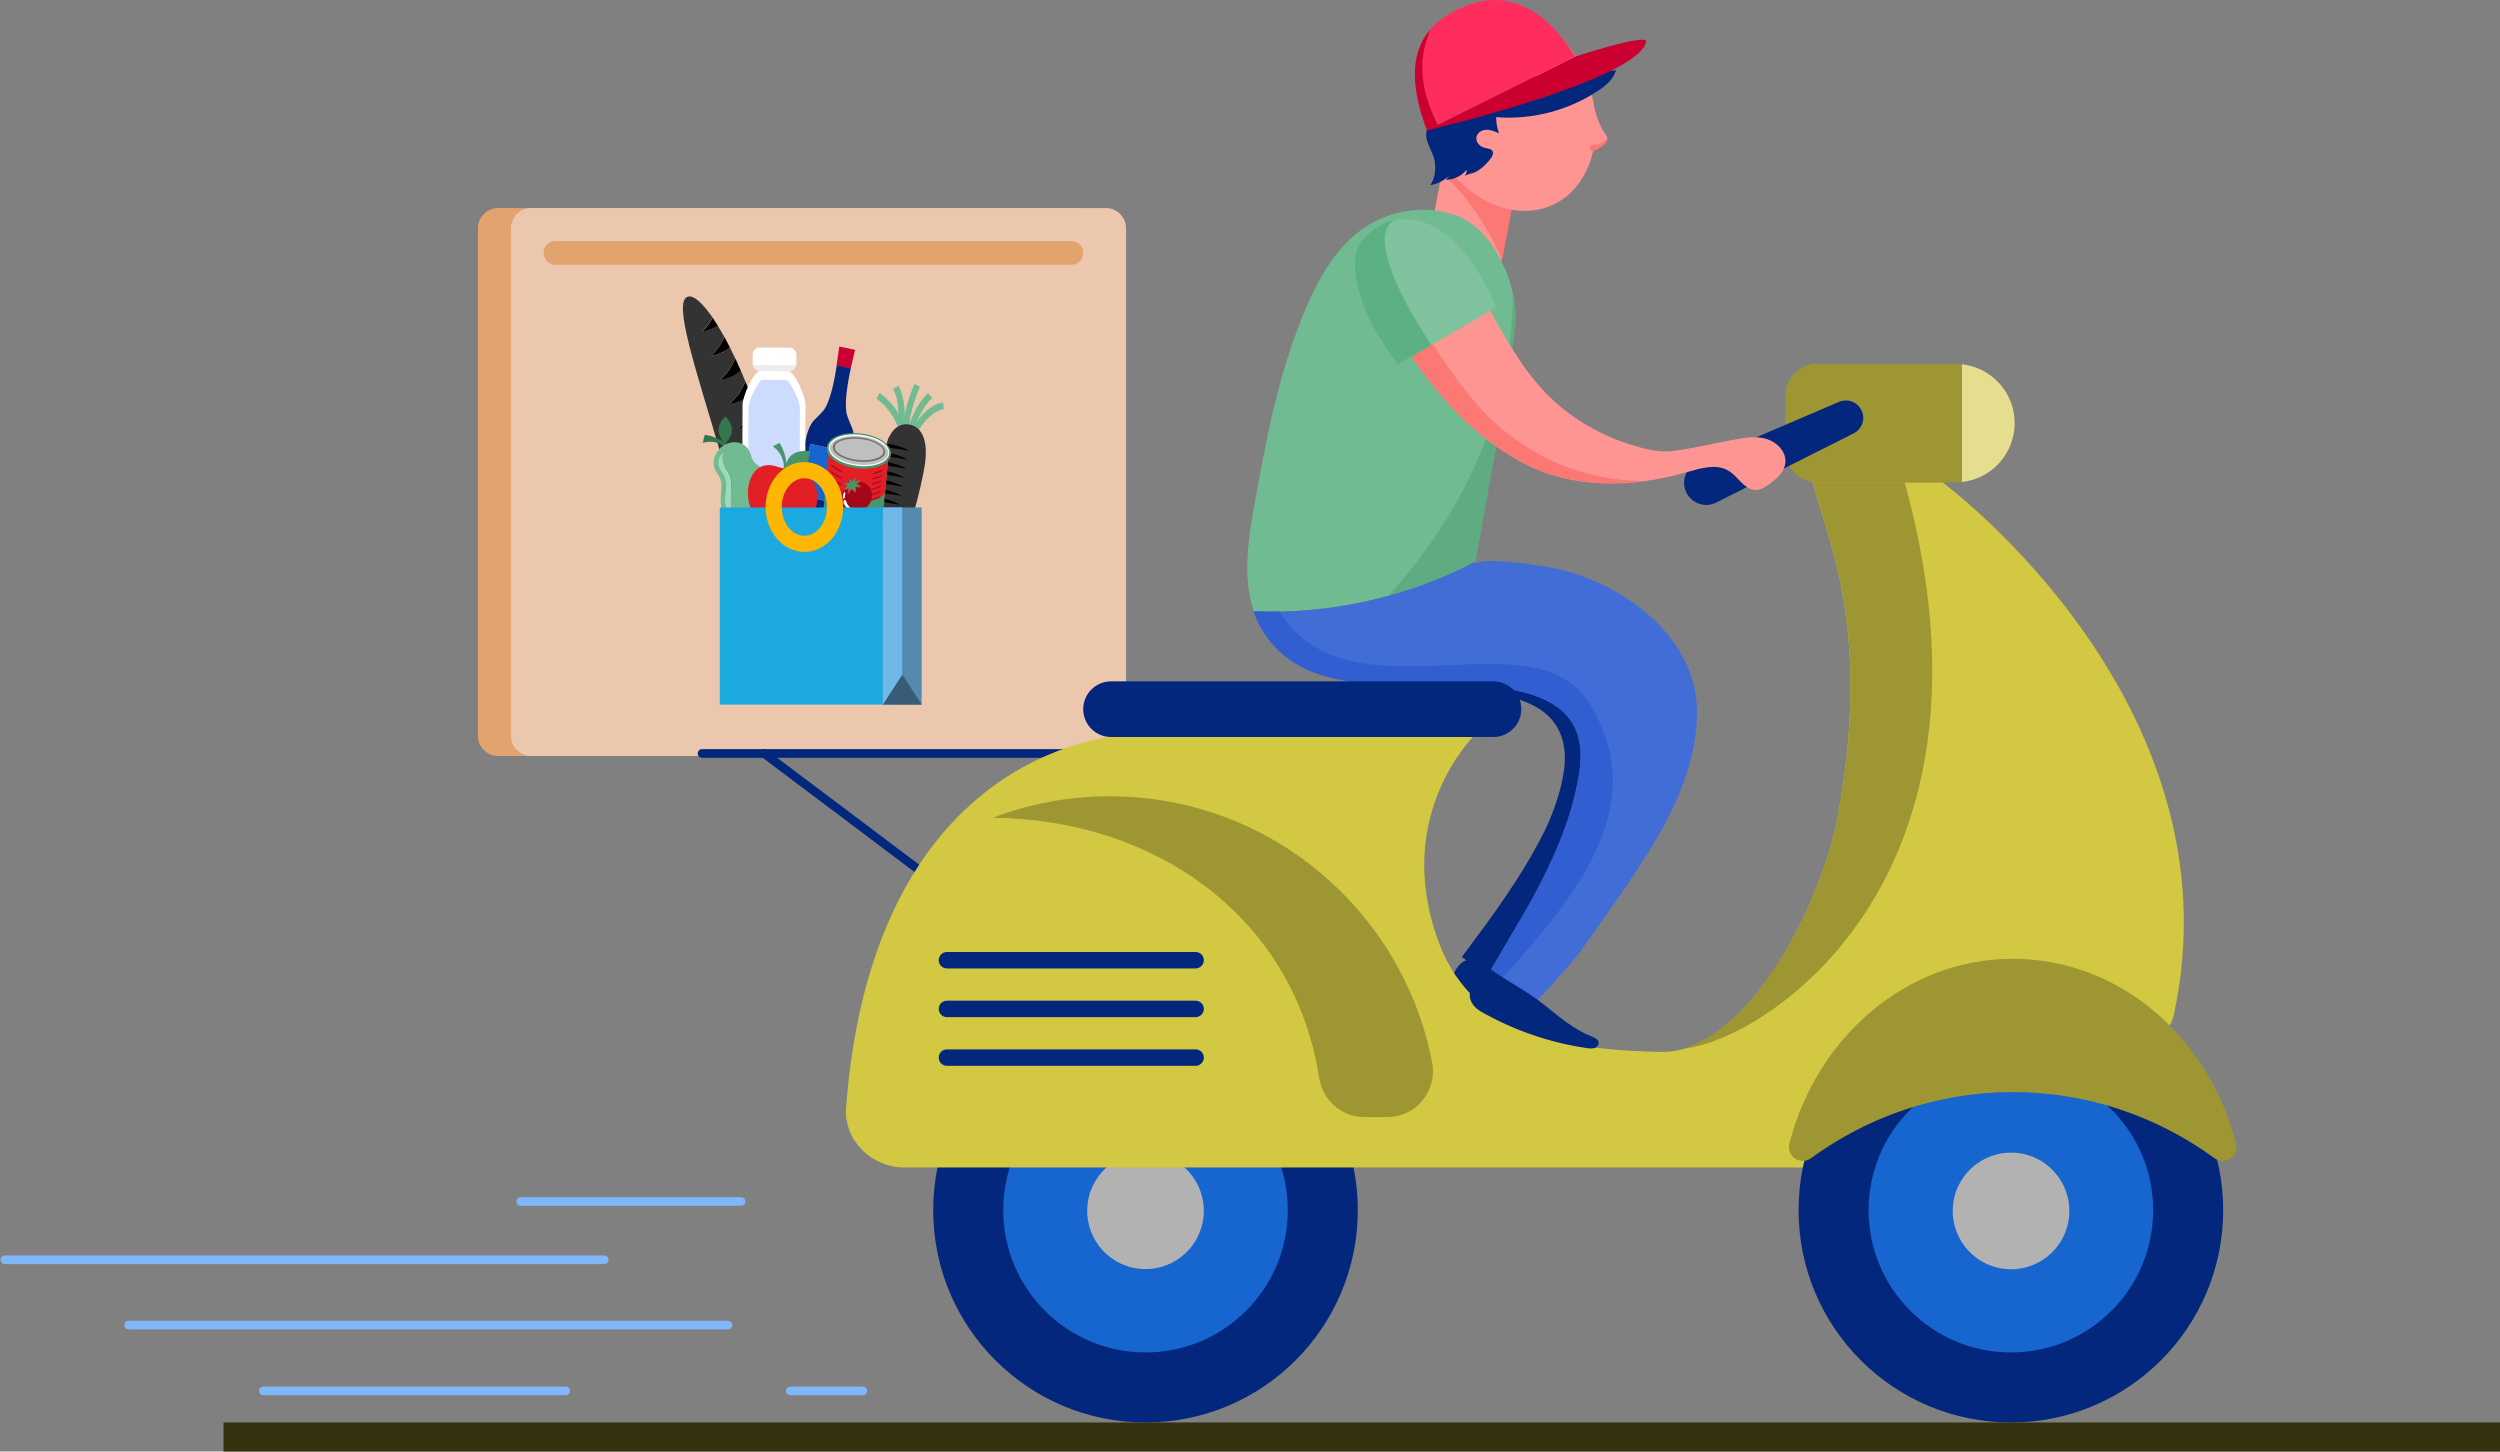 <?xml version="1.0" encoding="utf-8"?>
<!-- Generator: Adobe Illustrator 24.3.0, SVG Export Plug-In . SVG Version: 6.00 Build 0)  -->
<svg version="1.1" id="Layer_1" xmlns="http://www.w3.org/2000/svg" xmlns:xlink="http://www.w3.org/1999/xlink" x="0px" y="0px"
	 viewBox="0 0 1581.4 918.2" style="enable-background:new 0 0 1581.4 918.2;" xml:space="preserve">
<rect x="0" y="0" width="1581.4" height="918.2" fill="#808080" stroke="none"/>
<style type="text/css">
	.st0{opacity:0.69;}
	.st1{opacity:0.37;}
	.st2{opacity:0.47;}
	.st3{fill:#03277D;}
	.st4{fill:#E2A36F;}
	.st5{fill:#EAC7AD;}
	.st6{fill:none;stroke:#03277D;stroke-width:5.488;stroke-linecap:round;stroke-linejoin:round;stroke-miterlimit:10;}
	.st7{fill:#FE9592;}
	.st8{fill:#FB7874;}
	.st9{fill:#70BB92;}
	.st10{opacity:0.4;fill:#48956B;enable-background:new    ;}
	.st11{fill:#436DD6;}
	.st12{fill:#315FD2;}
	.st13{fill:#1765CF;}
	.st14{fill:#B2B2B2;}
	.st15{fill:#D3C842;}
	.st16{fill:#9E9632;}
	.st17{fill:#E5DE8E;}
	.st18{fill:#7FC29D;}
	.st19{fill:#5BB182;}
	.st20{fill:#CB0030;}
	.st21{fill:#FE2D5D;}
	.st22{fill:none;stroke:#80B7F9;stroke-width:5.488;stroke-linecap:round;stroke-linejoin:round;stroke-miterlimit:10;}
	.st23{fill:#333333;}
	.st24{fill:#CE7C05;}
	.st25{fill:#CDDBFE;}
	.st26{fill:#FFFFFF;}
	.st27{fill:#EDEDED;}
	.st28{fill:#48956B;}
	.st29{fill:#E31F26;}
	.st30{fill:#BFBFBF;}
	.st31{fill:#73726D;}
	.st32{fill:#A5071A;}
	.st33{fill:#327750;}
	.st34{fill:#9CDBB7;}
	.st35{fill:#1BA9E0;}
	.st36{fill:#558AAF;}
	.st37{fill:#71B8E9;}
	.st38{fill:#385C75;}
	.st39{fill:none;stroke:#FDB702;stroke-width:10.21;stroke-miterlimit:10;}
	.st40{fill:#353210;}
</style>
<g id="Layer_1_1_">
	<g id="New_Symbol_4" class="st0">
	</g>
	<g id="New_Symbol_3_1_" class="st1">
	</g>
	<g id="New_Symbol_3" class="st1">
	</g>
	<g id="New_Symbol_1_6_">
	</g>
	<g id="New_Symbol_1_5_" class="st2">
	</g>
	<g id="New_Symbol_1_4_">
	</g>
	<g id="New_Symbol_1_3_">
	</g>
	<g id="New_Symbol_1_2_">
	</g>
	<g id="New_Symbol_1_1_">
	</g>
	<g id="New_Symbol_1">
	</g>
	<g id="New_Symbol">
		<g id="New_Symbol_11">
		</g>
		<g id="New_Symbol_16">
		</g>
		<g id="New_Symbol_17">
		</g>
		<g id="New_Symbol_15">
		</g>
		<g id="New_Symbol_12">
		</g>
		<g id="New_Symbol_14">
		</g>
		<g id="New_Symbol_13">
		</g>
		<g id="New_Symbol_10">
		</g>
		<g id="New_Symbol_7">
		</g>
		<g id="New_Symbol_4_1_">
		</g>
		<g id="New_Symbol_5">
		</g>
		<g id="New_Symbol_8">
		</g>
		<g id="New_Symbol_1_7_">
		</g>
		<g id="New_Symbol_2">
		</g>
		<g id="New_Symbol_6">
		</g>
		<g id="New_Symbol_4_2_">
		</g>
		<g id="New_Symbol_5_1_">
		</g>
		<g id="New_Symbol_8_1_">
		</g>
		<g id="New_Symbol_1_8_">
		</g>
		<g id="New_Symbol_7_1_">
		</g>
		<g id="New_Symbol_2_1_">
		</g>
		<g id="New_Symbol_6_1_">
		</g>
		<g id="New_Symbol_11_1_">
		</g>
		<g id="New_Symbol_16_1_">
		</g>
		<g id="New_Symbol_17_1_">
		</g>
		<g id="New_Symbol_15_1_">
		</g>
		<g id="New_Symbol_12_1_">
		</g>
		<g id="New_Symbol_14_1_">
		</g>
		<g id="New_Symbol_13_1_">
		</g>
		<g id="New_Symbol_10_1_">
			<g id="New_Symbol_4_3_">
			</g>
			<g id="New_Symbol_5_2_">
			</g>
			<g id="New_Symbol_1_9_">
			</g>
			<g id="New_Symbol_2_2_">
			</g>
			<g id="New_Symbol_16_2_">
			</g>
			<g id="New_Symbol_17_2_">
			</g>
			<g id="New_Symbol_15_2_">
			</g>
			<g id="New_Symbol_12_2_">
			</g>
			<g id="New_Symbol_14_2_">
			</g>
			<g id="New_Symbol_10_2_">
			</g>
			<g id="New_Symbol_8_2_">
			</g>
		</g>
	</g>
	<g id="New_Symbol_4_4_">
		<g id="New_Symbol_7_2_">
			<g id="New_Symbol_2_4_">
			</g>
		</g>
		<g id="New_Symbol_9">
			<g id="New_Symbol_6_2_">
				<g id="New_Symbol_5_3_">
					<g id="New_Symbol_3_2_">
						<g id="New_Symbol_8_3_">
							<g id="New_Symbol_4_5_">
							</g>
						</g>
					</g>
				</g>
			</g>
		</g>
		<g id="New_Symbol_2_3_">
		</g>
		<g id="New_Symbol_1_10_">
		</g>
		<g id="New_Symbol_3_3_">
		</g>
		<g id="New_Symbol_5_4_">
		</g>
	</g>
</g>
<g id="Layer_55">
	<g>
		<path class="st3" d="M950.1,439.5c14.2,3.6,36.8,9.1,39.6,35.7c1.5,14.5-6,37-12.5,50.1c-14.2,28.7-33.4,54.5-52.5,80.1l2.9,2
			c-5.2,1.8-8.4,7.8-9.9,14.4c-1.5,6.7,3.2,17.6,8.1,22.5c2.2,2.2,5.4,4,8.4,3.2c2.3-0.6,4-2.4,5.5-4.2c25-28.3,46-60.1,62.3-94.1
			c7.6-15.8,14.2-32.3,16.3-49.7c2.1-17.4-0.5-35.8-10.3-50.4c-9.8-14.5-46.3-37.1-63.7-34.8L950.1,439.5z"/>
		<g>
			<path class="st4" d="M678.6,478.2H315.1c-7,0-12.8-5.7-12.8-12.8v-321c0-7,5.7-12.8,12.8-12.8h363.5c7,0,12.8,5.7,12.8,12.8v321
				C691.3,472.5,685.6,478.2,678.6,478.2z"/>
			<path class="st5" d="M699.5,478.2H336c-7,0-12.8-5.7-12.8-12.8v-321c0-7,5.7-12.8,12.8-12.8h363.5c7,0,12.8,5.7,12.8,12.8v321
				C712.3,472.5,706.5,478.2,699.5,478.2z"/>
		</g>
		<g>
			<line class="st6" x1="483.4" y1="476.6" x2="599" y2="563.6"/>
			<line class="st6" x1="712.3" y1="476.6" x2="444.1" y2="476.6"/>
		</g>
		<g>
			
				<rect x="894.8" y="99.2" transform="matrix(0.184 -0.983 0.983 0.184 640.971 1018.124)" class="st7" width="78.5" height="47.1"/>
			<path class="st8" d="M918.1,79.9l-5.6,29.9c16.3,15,28.5,33.9,37.8,54.2l14.2-75.4L918.1,79.9z"/>
		</g>
		<g>
			<path class="st9" d="M933.4,355.2c9.2-54.2,17.9-92.9,24.9-147.6c3.3-25.4-12.9-62.1-36.6-71.1c-17.1-6.5-37-4.5-53.1,4.2
				c-25.4,13.7-38.3,42.3-48,68c-13.1,34.6-19.9,71-26.5,107.2c-4.4,23.6-8.4,49.1-1,70.8C841.5,388.7,890.4,377.6,933.4,355.2z"/>
			<path class="st10" d="M957,185.9c-0.4,71.8-30.4,138.2-78.6,190.8c19-5.2,37.5-12.4,55-21.5c9.2-54.2,17.9-92.9,24.9-147.6
				C959.1,200.9,958.6,193.4,957,185.9z"/>
			<path class="st11" d="M1059.7,407.7c-18.3-26.7-51.9-44.6-82.8-49.5c-4.7-0.7-42.9-6.7-43.9-0.7c0.1-0.8,0.3-1.5,0.4-2.3
				c-43,22.5-91.9,33.5-140.3,31.5c1.3,4,3,7.8,5.2,11.5c23.9,40.2,76.3,34.2,116.1,35c26.6,0.5,75.7,0.5,84.1,33.4
				c2.3,8.8,1.4,18.2-0.3,27.1c-4.9,26.5-16.1,51.2-28.8,74.7c-3,5.5-38.3,66.1-39.2,65.6c6.8,4.4,13.5,8.8,20.3,13.2
				c7.6,4.9,44.6-39,49.1-45.3c15.6-21.8,31.5-43.8,45.5-66.7c15.4-25.2,27.7-53.3,28.4-82.8
				C1073.9,435.7,1068.6,420.7,1059.7,407.7z"/>
			<path class="st12" d="M1005.2,444.6c-36.3-57.1-151.2,13.4-196-57.8c-5.4,0.1-10.8,0.1-16.2-0.1c1.3,4,3,7.8,5.2,11.5
				c23.9,40.2,76.3,34.2,116.1,35c26.6,0.5,75.7,0.5,84.1,33.4c2.3,8.8,1.4,18.2-0.3,27.1c-4.9,26.5-16.1,51.2-28.8,74.7
				c-3,5.5-38.3,66.1-39.2,65.6c1.3,0.8,2.5,1.6,3.8,2.4C988.2,577.5,1049,514.6,1005.2,444.6z"/>
		</g>
		<g>
			<g>
				<g>
					<circle class="st3" cx="724.6" cy="765.5" r="134.3"/>
					<circle class="st13" cx="724.6" cy="765.5" r="90"/>
					
						<ellipse transform="matrix(0.23 -0.973 0.973 0.23 -186.893 1294.865)" class="st14" cx="724.6" cy="765.5" rx="36.9" ry="36.9"/>
				</g>
				<g>
					<path class="st15" d="M1228.7,305.1h-82.1c9.2,36.2,38.5,93.6,15.1,215.2c-9,46.5-54.3,146.4-111.6,145.1
						c-49.2-1.2-116.7-6.5-140-69.3c-30.2-81.5,23.7-132.1,23.7-132.1l-208.3-0.1c-50.3,0-174.8,33.4-190.3,236.6
						c-1.6,20.7,16,38,36.8,38l607.3,0l48.2-120l66.8,22.9c24.7-28,73.1,36.5,80.9,0C1417.6,444,1228.7,305.1,1228.7,305.1z"/>
				</g>
				<path class="st16" d="M1204.8,305.1c-24,0-58.2,0-58.2,0c9.2,36.2,38.5,93.6,15.1,215.2c-8.2,42.6-46.9,128.7-97.3,143
					C1112.3,659.9,1275.4,560.5,1204.8,305.1z"/>
				<g>
					<g>
						<circle class="st3" cx="1272" cy="765.5" r="134.3"/>
						<circle class="st13" cx="1272" cy="765.5" r="90"/>
						
							<ellipse transform="matrix(0.23 -0.973 0.973 0.23 234.713 1827.588)" class="st14" cx="1272" cy="765.5" rx="36.9" ry="36.9"/>
					</g>
					<g>
						<path class="st16" d="M1400.8,732.6c6.7,4.9,15.7-1.2,13.7-9.2c-17.2-67.4-73.9-116.9-141.3-116.9
							c-67.3,0-124,49.5-141.3,116.9c-2,8,7,14.1,13.7,9.2c36.1-26.3,80.1-41.8,127.6-41.8C1320.7,690.8,1364.6,706.3,1400.8,732.6z
							"/>
					</g>
				</g>
				<path class="st17" d="M1240.9,230.4v74.5c18.9-2,33.5-17.9,33.5-37.3v0C1274.4,248.3,1259.7,232.4,1240.9,230.4z"/>
				<path class="st16" d="M1237,230.2h-87.7c-11,0-19.9,8.9-19.9,19.9v35.1c0,11,8.9,19.9,19.9,19.9h87.7c1.3,0,2.6-0.1,3.9-0.2
					v-74.5C1239.6,230.3,1238.3,230.2,1237,230.2z"/>
				<path class="st3" d="M1172.6,274.1l-87,43.8c-6.9,3.5-15.3,0.7-18.8-6.2c-3.5-6.9-0.7-15.3,6.2-18.8c0.2-0.1,0.5-0.3,0.8-0.4
					l89.5-38.3c5.6-2.4,12,0.2,14.4,5.8C1180.1,265.3,1177.7,271.5,1172.6,274.1z"/>
				<g>
					<path class="st16" d="M701.9,503.7c-26,0-50.9,4.8-73.9,13.6c104,0.9,190.9,63.9,206.4,164.3c2.2,14.3,14.1,25,28.6,25h14.6
						c18.3,0,31.7-16.7,28.3-34.6C887.4,576,803.2,503.7,701.9,503.7z"/>
				</g>
			</g>
		</g>
		<path class="st3" d="M944.7,431H702.8c-9.7,0-17.6,7.9-17.6,17.6l0,0c0,9.7,7.9,17.6,17.6,17.6h241.9c9.7,0,17.6-7.9,17.6-17.6
			l0,0C962.3,438.9,954.4,431,944.7,431z"/>
		<g>
			<g>
				<path class="st3" d="M756.3,612.6H599c-2.9,0-5.2-2.3-5.2-5.2c0-2.9,2.3-5.2,5.2-5.2h157.3c2.9,0,5.2,2.3,5.2,5.2
					C761.5,610.3,759.1,612.6,756.3,612.6z"/>
			</g>
			<g>
				<path class="st3" d="M756.3,643.4H599c-2.9,0-5.2-2.3-5.2-5.2c0-2.9,2.3-5.2,5.2-5.2h157.3c2.9,0,5.2,2.3,5.2,5.2
					C761.5,641.1,759.1,643.4,756.3,643.4z"/>
			</g>
			<g>
				<path class="st3" d="M756.3,674.2H599c-2.9,0-5.2-2.3-5.2-5.2c0-2.9,2.3-5.2,5.2-5.2h157.3c2.9,0,5.2,2.3,5.2,5.2
					C761.5,671.9,759.1,674.2,756.3,674.2z"/>
			</g>
		</g>
		<path class="st7" d="M977.5,248.3c14.4,15,32.6,26,52.3,32.4c9.5,3.1,19.3,5.8,29.1,4.5c12.6-1.7,25.1-4.7,37.6-7
			c6.8-1.3,13.8-2.5,20.4-0.7c6.6,1.8,12.7,7.6,12.5,14.5c-0.2,4.4-2.9,8.4-6.4,11.2c-6.1,4.9-11.6,10-19.2,4
			c-3.8-3-6.5-7.2-10.7-9.6c-7.7-4.4-17.3-1.4-25.8,1c-34.6,10-72.7,11.1-104.9-6.3c-38.9-21-66.5-58.2-87.8-96.9
			c-4.5-8.1-6.9-15.6-1.8-24.2c5-8.5,13.5-14.9,23.2-17.4c25.3-6.4,30.4,13.6,40.6,31.7C948.8,207.2,960,230.1,977.5,248.3z"/>
		<path class="st8" d="M985.2,293c-18.2-7.8-34.4-19.3-47.9-33.8c-7.2-7.7-13.6-16.1-19.7-24.7c-5.9-8.3-11.3-17-17.2-25.3
			c-5.7-8-11.6-15.9-16.7-24.3c-3.3-5.5-6.4-11.3-8.5-17.4c-0.9,1.2-1.7,2.4-2.5,3.6c-5.1,8.6-2.6,16.1,1.8,24.2
			c21.3,38.8,48.9,75.9,87.8,96.9c23.9,12.9,51.1,15.6,77.7,12.1C1021.2,304.2,1002.6,300.4,985.2,293z"/>
		<path class="st18" d="M861.7,151.7c-9.8,11-2.3,33.7,0.7,41.8c5,13.4,13.3,25.3,21.4,37.1c18.2-10.3,62.6-36.2,62.6-36.2
			s-24.3-65.1-66.6-54.6C873.8,141.3,866.7,146.1,861.7,151.7z"/>
		<path class="st19" d="M899.6,209.2c-2.3-3.6-4.5-7.3-6.6-11c-2.3-4-4.4-8-6.4-12.1c-2-4-3.9-8.1-5.5-12.3
			c-1.5-3.8-2.9-7.7-3.8-11.7c-0.8-3.4-1.4-6.9-1.4-10.4c0-2.8,0.5-5.7,1.9-8.2c0.9-1.7,2.4-3,4-4.1c-0.6,0.1-1.2,0.2-1.9,0.4
			c-6.1,1.5-13.2,6.3-18.1,11.9c-9.8,11-2.3,33.7,0.7,41.8c5,13.4,13.3,25.3,21.4,37.1c5.5-3.1,13.3-7.6,21.5-12.3
			C903.4,215.3,901.5,212.3,899.6,209.2z"/>
		<g>
			<path class="st7" d="M1007.6,63.5c0.1,1.4,0.4,3.1,0.9,5.1C1008.3,66.9,1008,65.2,1007.6,63.5z"/>
			<path class="st7" d="M1016.7,88.3c-0.2,1.6-1.5,2.8-2.9,3.8c-1.9,1.4-4,2.6-6.1,3.6c-3.5,15.3-12.2,27.8-25.5,33.9
				c-26.6,12.2-60.9-5.8-76.8-40.3c-15.9-34.5-7.2-72.3,19.3-84.6c26.5-12.2,60.9,5.8,76.8,40.3c2.9,6.1,4.9,12.4,6.2,18.5
				c0.1,1.4,0.4,3.1,0.9,5.1c1.2,5.1,3.6,11.5,6.4,15.3C1015.8,85.2,1016.9,86.6,1016.7,88.3z"/>
			<path class="st7" d="M1007.6,63.5c0.1,1.4,0.4,3.1,0.9,5.1C1008.3,66.9,1008,65.2,1007.6,63.5z"/>
			<path class="st3" d="M1022.3,44.1c-1.6,6.1-6.9,10.5-12.3,13.9c-18.7,12.1-41.4,17.9-63.6,16.1c0,3.5,0.6,6.9,1.8,10.2
				c-2.6-1.1-5.3-2.3-8.2-2.2s-5.8,2.1-6.1,4.9c-0.3,2.3,1.3,4.6,3.4,5.8c2.5,1.5,6.7,0.6,7.1,3.7c0.3,2.3-2.7,5.4-4.1,6.9
				c-2,2.2-4.3,4-6.9,5.4c-1.7,0.9-5.9,1.5-7.1,2.7c1-1.1,1.6-2.6,1.4-4.1c-3.1,3.9-8.1,6.3-13.1,6.3c0.9-1,1.8-2.1,2.6-3.1
				c-3.3,3.5-7.8,5.8-12.5,6.5c3.2-4.5,3.7-10.4,2.7-15.8c-1-5.1-4.8-10-5.2-15c-0.4-4.5,1.9-9.9,4.4-13.4c3.1-4.2,7.6-7.4,12.2-9.9
				c12.4-6.8,26.4-9.9,40.3-12.5c11.9-2.2,23.8-4.3,35.8-6c4.5-0.7,7.9-0.7,12.4,0C1008.7,44.8,1022,45.2,1022.3,44.1z"/>
			<g>
				<path class="st20" d="M902.6,82.5c0,0,133.2-31.3,138.7-56.1c1.2-5.7-44.9,9.4-44.9,9.4L902.6,82.5z"/>
				<path class="st21" d="M924.6,4.7c-35.4,15.8-33.9,45.3-22,77.8l93.8-46.7C979.1,7.4,954.2-8.5,924.6,4.7z"/>
				<path class="st20" d="M904.8,18.7c-14.2,16.5-11.2,39.3-2.2,63.8l6.9-3.4C900,60,895.5,40.5,904.8,18.7z"/>
			</g>
			<g>
				<path class="st8" d="M1016.7,88.3c0-0.3,0-0.7-0.1-1c-1.6,2.2-4.1,3.8-6.9,4.1c-1,0.1-2,0.1-2.9,0.5c-0.9,0.4-1.6,1.5-1.3,2.4
					c0.3,0.8,1.4,1.1,2.3,1.2c0,0,0.1,0,0.1,0c2.1-1,4.1-2.1,5.9-3.5C1015.2,91.1,1016.6,89.9,1016.7,88.3z"/>
			</g>
		</g>
		<path class="st3" d="M1007.2,655.8c1.7,0.7,3.7,1.6,4,3.4c0.3,1.6-1,3.2-2.5,3.7c-1.5,0.5-3.2,0.3-4.8,0.1
			c-23.5-3.4-46.4-11.3-67.1-23.1c-4.9-2.8-8.3-7.6-6.7-13.4c0.5-1.8,10.3-15.1,11.8-14c11.3,8.1,24.4,14.6,35.2,23.3
			C986.8,643.6,995.2,651,1007.2,655.8z"/>
		<path class="st4" d="M677.7,167.5H351.4c-4.1,0-7.5-3.3-7.5-7.5v0c0-4.1,3.3-7.5,7.5-7.5h326.3c4.1,0,7.5,3.3,7.5,7.5v0
			C685.1,164.1,681.8,167.5,677.7,167.5z"/>
		<g>
			<line class="st22" x1="499.9" y1="879.8" x2="545.8" y2="879.8"/>
			<line class="st22" x1="166.6" y1="879.8" x2="357.8" y2="879.8"/>
			<line class="st22" x1="81.4" y1="838.2" x2="460.5" y2="838.2"/>
			<line class="st22" x1="3.1" y1="796.9" x2="382.2" y2="796.9"/>
			<line class="st22" x1="329.4" y1="760" x2="468.8" y2="760"/>
		</g>
	</g>
	<g>
		<g>
			<path class="st20" d="M538.1,233.1c0.8-3.3,1.5-6.3,2.8-11.8l-10-2.1c-0.9,5.7-1.2,8.7-1.7,12.1L538.1,233.1z"/>
			<path class="st3" d="M538.2,233l-8.9-1.9c-1.3,8.9-4.2,23.4-8.3,28.4c-7.2,8.7-9.1,4.6-13.8,30c-4.7,25.4-9,48.4-9,48.4l30.6,6.5
				c0,0,4.3-23,9-48.4c4.7-25.4,1.5-22.4-2-33.4C533.8,256.4,536.2,241.7,538.2,233z M534.3,295.2l-4.3,23.3l-23.6-5l4.3-23.3
				c0.7-3.8,1.3-6.9,1.9-9.4l23.3,5C535.5,288.3,535,291.4,534.3,295.2z"/>
			<path class="st13" d="M534.3,295.2l-4.3,23.3l-23.6-5l4.3-23.3c0.7-3.8,1.3-6.9,1.9-9.4l23.3,5
				C535.5,288.3,535,291.4,534.3,295.2z"/>
		</g>
		<g>
			<path class="st23" d="M498.1,366.2c-2.5,1.3-5.3,2.1-7.8,2.6c3.7-3.1,6-6.8,7.9-11c-0.1-3.1-0.2-6.4-0.5-9.9
				c-3.2,2.4-7.4,3.7-11,4.4c5-4.1,7.7-9.2,10-15c-0.3-2.3-0.6-4.6-0.9-7c-3.5,3-8.4,4.6-12.7,5.5c5.5-4.4,8.4-10,11-16.3
				c-0.3-2-0.7-4-1.1-6c-3.7,3.2-8.9,4.9-13.5,5.9c5.6-4.4,8.7-9.9,11.4-16.1c-0.4-2-0.9-4-1.4-6c-3.9,3-9,4.6-13.6,5.6
				c5.4-4.1,8.6-9.2,11.2-14.9c-0.6-2.2-1.2-4.4-1.8-6.6c-3.9,2.6-8.7,4.1-13,5c4.9-3.7,8.1-8.1,10.7-13c-0.8-2.7-1.7-5.4-2.6-8.1
				c-3.9,3.1-9.1,4.8-13.8,5.8c5.2-4,8.3-8.8,10.9-14.2c-0.9-2.5-1.8-4.9-2.7-7.3c-3.8,3.4-9.2,5.2-13.9,6.2
				c5.1-4,8.1-8.9,10.6-14.4c-1-2.4-2-4.7-2.9-7c-3.6,3.4-8.8,5.1-13.4,6.1c4.8-3.8,7.6-8.5,9.9-13.7c-1.1-2.4-2.3-4.8-3.4-7
				c-3.3,3-8,4.6-12.2,5.4c4.1-3.3,6.7-7.4,8.7-12c-1.4-2.6-2.9-5.1-4.3-7.4c-3,2.2-6.8,3.3-10.1,4c3.1-2.6,5.2-5.6,6.9-9
				c-6.5-9.4-12.1-14.3-15.7-13.1c-9.6,3.2,5.4,46.3,21.2,100.4c15.8,54.1,26.5,98.6,36,95.4C495.6,382.4,497.6,376.1,498.1,366.2z"
				/>
			<path d="M454,205.9c-1.1-1.8-2.2-3.4-3.2-5c-1.7,3.4-3.8,6.4-6.9,9C447.2,209.2,451,208,454,205.9z"/>
			<path d="M449.5,225.2c4.1-0.8,8.8-2.4,12.2-5.4c-1.2-2.3-2.3-4.5-3.4-6.6C456.2,217.8,453.6,221.9,449.5,225.2z"/>
			<path d="M455.2,240.6c4.6-0.9,9.8-2.7,13.4-6.1c-1.2-2.6-2.3-5.2-3.4-7.7C462.8,232.1,460,236.7,455.2,240.6z"/>
			<path d="M460.9,255.9c4.7-1,10.1-2.8,13.9-6.2c-1.1-2.8-2.2-5.6-3.2-8.3C469,247,466,251.9,460.9,255.9z"/>
			<path d="M480.3,265.5c-0.9-2.9-1.9-5.7-2.9-8.4c-2.6,5.4-5.7,10.2-10.9,14.2C471.2,270.2,476.4,268.6,480.3,265.5z"/>
			<path class="st24" d="M490.3,368.7c2.5-0.5,5.3-1.3,7.8-2.6c0.1-2.6,0.2-5.4,0.1-8.4C496.3,361.9,494,365.7,490.3,368.7z"/>
			<path class="st24" d="M486.7,352.3c3.7-0.7,7.8-2,11-4.4c-0.3-3.4-0.6-6.9-1-10.6C494.4,343.1,491.7,348.2,486.7,352.3z"/>
			<path class="st24" d="M483.1,335.9c4.3-0.9,9.2-2.5,12.7-5.5c-0.5-3.5-1.1-7.1-1.7-10.7C491.5,325.9,488.6,331.5,483.1,335.9z"/>
			<path class="st24" d="M479.5,319.4c4.6-1,9.7-2.7,13.5-5.9c-0.7-3.3-1.4-6.8-2.1-10.2C488.1,309.6,485.1,315,479.5,319.4z"/>
			<path class="st24" d="M489.4,297.4c-0.7-3.1-1.5-6.1-2.3-9.3c-2.7,5.7-5.9,10.7-11.2,14.9C480.4,302,485.5,300.4,489.4,297.4z"/>
			<path class="st24" d="M485.3,281.6c-0.3-1-0.5-1.9-0.8-2.9c-0.5-1.7-1-3.4-1.5-5.1c-2.6,4.9-5.8,9.3-10.7,13
				C476.6,285.6,481.4,284.1,485.3,281.6z"/>
		</g>
		<g>
			<path class="st25" d="M507.2,286.5l-0.1,40.1c0,3.1-2.9,5.7-6.5,5.7l-21.6-0.1c-3.6,0-6.5-2.6-6.5-5.7l0.1-40.1l0.1-28.3
				c0-4.7,6.8-18,9.2-18.3l16.3,0.1c2.5,0.3,9.1,13.7,9.1,18.4L507.2,286.5z"/>
			<g>
				<g>
					<path class="st26" d="M497.8,234.4l-16.2-0.1c-5,0-11.9,16.8-11.9,21.6l-0.2,70.1c0,4.8,4.1,8.7,9.1,8.7l21.6,0.1
						c5,0,9.1-3.9,9.1-8.7l0.2-70.1C509.6,251.3,502.9,234.5,497.8,234.4z M505.9,285.7l-0.1,38.9c0,3-2.8,5.5-6.1,5.5l-20.4-0.1
						c-3.4,0-6.1-2.5-6.1-5.6l0.1-38.9l0.1-27.5c0-4.5,6.4-17.4,8.7-17.7l15.3,0.1c2.3,0.3,8.6,13.3,8.6,17.8L505.9,285.7z"/>
				</g>
				<path class="st26" d="M503.8,230.1l0-5.6c0-2.6-1.9-4.6-4.3-4.6l-19.1-0.1c-2.4,0-4.3,2-4.3,4.6l0,5.6c0,0.5,0.1,0.9,0.2,1.3
					h27.3C503.8,231,503.8,230.6,503.8,230.1z"/>
				<path class="st27" d="M476.3,231.4c0.5,1.9,2.2,3.3,4.1,3.3l19,0.1c2,0,3.7-1.4,4.2-3.4H476.3z"/>
			</g>
		</g>
		<g>
			<path d="M562.5,276.3c0,0-8.2,20-2.7,58.9l6.5,5.6l3.3-3.5l10.6-48.9l-1.4-9.7L562.5,276.3z"/>
			<g>
				<path class="st9" d="M568.8,279.2c0.1-0.4,0.2-0.8,0.2-1.2l0,0c1.3-8.7-7.6-21.3-14.6-25.8l0,0l2-3.6c8,5.4,17.6,18.1,16.4,29.8
					l0,0c-0.1,0.6-0.1,1.1-0.3,1.6l0,0L568.8,279.2L568.8,279.2z"/>
			</g>
			<g>
				<g>
					<path class="st9" d="M574.9,278.2c0.6-5.1,3.8-10.5,7.8-15l0,0c4-4.4,8.9-8,13.8-8.6l0,0l0.5,4.1c-3.4,0.4-7.9,3.4-11.5,7.4
						l0,0c-3.6,4-6.3,9-6.7,12.6l0,0c0,0,0,0.1,0,0.1l0,0l0,0l-3.9-0.4C574.8,278.4,574.8,278.3,574.9,278.2L574.9,278.2z"/>
				</g>
				<g>
					<path class="st9" d="M573.8,274.8c1.3-10,7.8-21.2,13.3-26.2l0,0h0l2.5,3.2c-4.6,3.9-11,15.1-11.9,23.5l0,0
						c-0.3,2.1-0.2,3.9,0.2,5.5l0,0l-3.8,1.1C573.5,279.7,573.5,277.3,573.8,274.8L573.8,274.8z"/>
				</g>
				<g>
					<path class="st9" d="M575,276.3c-0.2-2.5-0.2-5.3,0.2-8.2c1-8.5,4.2-17.7,6.7-23.5l-3.5-1.7c-2.5,6-5.9,15.5-7,24.7
						c-0.3,2.8-0.4,5.6-0.3,8.2C572.4,275.8,573.7,276,575,276.3z"/>
				</g>
			</g>
			<g>
				<path class="st9" d="M564.9,246.2l3.3-2.3c5.3,9,3.9,21.9,4.4,31l0,0l-3.9,0.2C568.3,265.6,569.2,253.1,564.9,246.2L564.9,246.2
					z"/>
			</g>
			<g>
				<path class="st23" d="M574.8,268.5c-6.3-0.9-12.1,3.3-14.6,14.8c0.2-0.9,0.4-1.8,0.7-2.7c5,0.7,9.7,2,14.4,4.6
					c-3.8-0.5-10.1-2.1-15-1.9c-0.3,1.5-0.6,3.2-0.8,4.9c0.1-0.7,0.2-1.3,0.3-2c5.1,0.7,9.9,2,14.6,4.6c-3.8-0.5-10-2.1-15-1.9
					c-0.1,0.9-0.2,1.9-0.3,3c4.9,0.7,9.7,2,14.3,4.6c-3.7-0.5-9.6-1.9-14.4-1.9c-0.1,1.7-0.2,3.6-0.3,5.5c0-0.8,0.1-1.6,0.1-2.4
					c4.7,0.8,9.2,2,13.6,4.5c-3.5-0.4-9-1.8-13.7-1.9c0,1.1-0.1,2.1-0.1,3.2c4.4,0.8,8.7,2,12.8,4.4c-3.2-0.4-8.3-1.6-12.8-1.9
					c0-0.7,0-1.4,0-2c0,1.8,0,3.6-0.1,5.5c4.1,0.8,8,2,11.9,4.2c-3-0.4-7.6-1.4-11.8-1.8c0.2,17.7,2,37.3,6.6,37.9
					c7.1,1,18.2-42.7,20.1-58C587,276.5,582,269.5,574.8,268.5z M559.8,335.2c-0.1-0.6-0.1-1.2-0.2-1.8c2.3,0.7,4.5,1.6,6.7,2.9
					C564.6,336.1,562.3,335.7,559.8,335.2z M559.2,329.3c-0.1-0.6-0.1-1.3-0.2-2c2.8,0.8,5.6,1.8,8.3,3.3
					C565.2,330.4,562.3,329.8,559.2,329.3z M558.8,323.4c0-0.7-0.1-1.4-0.1-2.1c3.3,0.8,6.5,1.9,9.6,3.7
					C565.8,324.7,562.3,323.9,558.8,323.4z M558.6,317.6c0-0.8,0-1.5-0.1-2.3c3.7,0.8,7.3,2,10.8,4C566.6,319,562.5,318,558.6,317.6
					z"/>
			</g>
		</g>
		<g>
			<g>
				<polygon class="st28" points="557.9,332.9 520.3,328.9 524.6,283.1 562.1,287.2 				"/>
				<g>
					<path class="st29" d="M524.6,283.1l-2.2,23.2c-0.5,4.9,7.6,9.7,18,10.8c10.4,1.1,19.2-1.9,19.6-6.8c0,0,0,0,0,0l2.2-23.2
						L524.6,283.1z"/>
				</g>
			</g>
			<path class="st28" d="M557.9,332.7c-0.5,5.2-9.3,8.5-19.7,7.4c-10.4-1.1-18.4-6.2-17.9-11.4c0.5-5.2,9.3-8.5,19.7-7.4
				C550.3,322.5,558.4,327.6,557.9,332.7z"/>
			<path class="st28" d="M542.3,296.2c-11.4-1.2-19.8-7-19.3-13.2c0.6-6.2,9.9-10.1,21.3-8.8c11.4,1.2,19.8,7,19.3,13.2
				C563,293.6,553.7,297.5,542.3,296.2L542.3,296.2z"/>
			<g>
				<path class="st30" d="M562.2,286.9c-0.5,5.2-9.3,8.5-19.7,7.4c-10.4-1.1-18.4-6.2-17.9-11.4c0.5-5.2,9.3-8.5,19.7-7.4
					C554.6,276.6,562.6,281.7,562.2,286.9z"/>
				<path class="st26" d="M542.4,294.7c-10.4-1.2-18.6-6.1-18.2-11.8l0,0c0,0,0,0,0-0.1l0,0c0,0,0,0,0-0.1l0,0
					c0.7-5.6,9.7-8.8,20-7.7l0,0c0,0,0,0,0.1,0l0,0c10.4,1.2,18.6,6.1,18.2,11.8l0,0c0,0,0,0,0,0l0,0
					C561.9,292.6,552.9,295.8,542.4,294.7L542.4,294.7L542.4,294.7L542.4,294.7z M529.7,289.8c3.2,2,7.7,3.6,12.9,4.1l0,0l0,0
					c5.1,0.6,9.9,0,13.4-1.3l0,0c3.5-1.3,5.7-3.4,5.9-5.7l0,0c0.2-2.3-1.5-4.8-4.7-6.8l0,0c-3.2-2-7.7-3.6-12.9-4.1l0,0l0-0.3l0,0.3
					c-5.1-0.6-9.9,0-13.4,1.3l0,0c-3.5,1.3-5.7,3.4-5.9,5.7l0,0c0,0,0,0,0,0l0,0C524.7,285.3,526.5,287.7,529.7,289.8L529.7,289.8z
					 M524.6,283.3L524.6,283.3L524.6,283.3L524.6,283.3L524.6,283.3L524.6,283.3z M524.4,283.2C524.4,283.2,524.4,283.2,524.4,283.2
					L524.4,283.2C524.4,283.2,524.4,283.2,524.4,283.2L524.4,283.2C524.3,283.2,524.3,283.2,524.4,283.2L524.4,283.2z M562.5,286.9
					C562.5,286.8,562.5,286.8,562.5,286.9L562.5,286.9C562.5,286.8,562.5,286.8,562.5,286.9L562.5,286.9z M562.5,286.8L562.5,286.8
					L562.5,286.8L562.5,286.8L562.5,286.8z M562,286.5c0,0,0.1,0,0.1,0l0,0C562,286.5,562,286.5,562,286.5L562,286.5z"/>
			</g>
			<path class="st31" d="M560,286.2c-0.4,4.2-8.2,6.8-17.3,5.8c-9.2-1-16.3-5.2-15.9-9.4c0.4-4.2,8.2-6.8,17.3-5.9
				C553.3,277.7,560.4,282,560,286.2z"/>
			<g>
				<path class="st30" d="M558.8,285.9c-0.3,3.6-7.5,5.9-16,5c-8.5-0.9-15.1-4.6-14.7-8.2c0.3-3.6,7.5-5.9,16-5
					C552.5,278.5,559.1,282.2,558.8,285.9z"/>
			</g>
			<g>
				<g>
					<path class="st32" d="M544,304.7c-0.4,0.4-0.9,0.9-1.4,1.4c0.9,0.5,1.8,1.2,1.8,1.2l1,0.7l-1.2,0.2c-0.1,0-1.5,0.2-2.8,0.2
						c0.2,1.3,0.2,2.6,0.2,2.7l0,0.9l-0.7-0.5c-0.1,0-1.3-0.9-2.2-1.8c-0.7,1.1-1.7,2.3-1.7,2.4l-0.8,1l0-1.3c0-0.1,0-1.2,0.1-2.3
						c-1.2,0.4-2.5,0.7-2.8,0.7c-1.8,2.9-2.1,6.5-0.7,9.4c2.3,4.6,8.2,5.9,13.1,3.1c4.9-2.9,7.1-8.9,4.8-13.4
						C549.4,306.5,546.9,305,544,304.7z M533.2,313.8c0.1-1.3,0.8-2.5,1.1-2.7c0.4-0.2,0.4,0.6,0.3,1.7c-0.1,1.2-0.3,2.3-0.7,2.7
						C533.5,315.9,533.1,315.1,533.2,313.8z M538.2,322.6c-1.8-0.6-3.3-1.8-4.2-3.6c-0.2-0.3-0.3-0.7-0.4-1.1
						c-0.2-0.6,0.1-1.4,0.6-1.6c0.5-0.2,0.9,0.3,1.1,1c0.1,0.4,0.3,0.9,0.5,1.3c0.8,1.5,1.9,2.6,3.4,3.3
						C541.5,322.9,541.1,323.5,538.2,322.6z"/>
					<path class="st26" d="M533.2,313.8c0.1-1.3,0.8-2.5,1.1-2.7c0.4-0.2,0.4,0.6,0.3,1.7c-0.1,1.2-0.3,2.3-0.7,2.7
						C533.5,315.9,533.1,315.1,533.2,313.8z"/>
					<path class="st26" d="M538.2,322.6c-1.8-0.6-3.3-1.8-4.2-3.6c-0.2-0.3-0.3-0.7-0.4-1.1c-0.2-0.6,0.1-1.4,0.6-1.6
						c0.5-0.2,0.9,0.3,1.1,1c0.1,0.4,0.3,0.9,0.5,1.3c0.8,1.5,1.9,2.6,3.4,3.3C541.5,322.9,541.1,323.5,538.2,322.6z"/>
				</g>
				<path class="st28" d="M541.7,306.1c1.2-1,2.7-2.6,2.7-2.6s-2.1,0.6-3.5,1.3c0.2-1.2,0.2-2.9,0.2-2.9s-1.3,1.5-2,2.7
					c-0.6-0.8-1.6-1.6-1.6-1.6s-0.2,1.5-0.1,2.5c-1.3-0.1-3.5,0.3-3.5,0.3s1.3,0.9,2.4,1.4c-1.3,0.9-2.9,2.5-2.9,2.5s2-0.4,3.5-1
					c-0.2,1.2-0.2,3-0.2,3s1.3-1.6,2-2.8c0.9,1,2.5,2.2,2.5,2.2s0-1.9-0.3-3.2c1.3,0,3.3-0.2,3.3-0.2S542.8,306.6,541.7,306.1z"/>
			</g>
			<g>
				<g>
					<g>
						<path class="st32" d="M532.5,298.7c-2.7-1.1-5-2.5-6.6-4.1l0,0c-0.2-0.2-0.2-0.4,0-0.6l0,0c0.1-0.2,0.4-0.2,0.5,0l0,0
							c1.5,1.5,3.7,2.9,6.3,4l0,0l0,0c0.2,0.1,0.3,0.3,0.2,0.5l0,0C532.9,298.7,532.8,298.8,532.5,298.7L532.5,298.7
							C532.6,298.7,532.5,298.7,532.5,298.7L532.5,298.7z"/>
					</g>
					<g>
						<path class="st32" d="M532.1,302.7c-2.7-1.1-5-2.5-6.6-4.1l0,0c-0.2-0.1-0.2-0.4,0-0.6l0,0c0.1-0.2,0.4-0.2,0.5,0l0,0
							c1.5,1.5,3.7,2.9,6.3,4l0,0l0,0c0.2,0.1,0.3,0.3,0.2,0.5l0,0C532.6,302.7,532.4,302.8,532.1,302.7L532.1,302.7
							C532.2,302.7,532.2,302.7,532.1,302.7L532.1,302.7z"/>
					</g>
					<g>
						<path class="st32" d="M531.8,306.7c-2.7-1.1-5-2.5-6.6-4.1l0,0c-0.2-0.1-0.2-0.4,0-0.6l0,0c0.1-0.2,0.4-0.2,0.5,0l0,0
							c1.5,1.5,3.7,2.9,6.3,4l0,0l0,0c0.2,0.1,0.3,0.3,0.2,0.5l0,0C532.2,306.7,532,306.8,531.8,306.7L531.8,306.7
							C531.8,306.8,531.8,306.7,531.8,306.7L531.8,306.7z"/>
					</g>
					<g>
						<path class="st32" d="M531.4,310.7c-2.7-1.1-5-2.5-6.6-4.1l0,0c-0.2-0.2-0.2-0.4,0-0.6l0,0c0.1-0.2,0.4-0.2,0.5,0l0,0
							c1.5,1.5,3.6,2.9,6.3,4l0,0l0,0c0.2,0.1,0.3,0.3,0.2,0.5l0,0C531.8,310.7,531.6,310.8,531.4,310.7L531.4,310.7
							C531.5,310.8,531.4,310.8,531.4,310.7L531.4,310.7z"/>
					</g>
					<g>
						<path class="st32" d="M531,314.8c-2.7-1.1-5-2.5-6.6-4.1l0,0c-0.2-0.2-0.2-0.4,0-0.6l0,0c0.1-0.2,0.4-0.2,0.5,0l0,0
							c1.5,1.5,3.7,2.9,6.3,4l0,0l0,0c0.2,0.1,0.3,0.3,0.2,0.5l0,0C531.4,314.7,531.3,314.8,531,314.8L531,314.8
							C531.1,314.8,531,314.8,531,314.8L531,314.8z"/>
					</g>
				</g>
				<g>
					<g>
						<path class="st32" d="M552.2,299.7c0-0.2,0.1-0.4,0.3-0.5l0,0c2-0.4,3.7-1.1,5.1-1.9l0,0c0.2-0.1,0.4,0,0.5,0.2l0,0
							c0.1,0.2,0,0.4-0.2,0.5l0,0c-1.5,0.8-3.3,1.5-5.3,2l0,0c0,0-0.1,0-0.1,0l0,0C552.4,300,552.3,299.9,552.2,299.7L552.2,299.7z"
							/>
					</g>
					<g>
						<path class="st32" d="M551.9,303c0-0.2,0.1-0.4,0.3-0.5l0,0c2-0.4,3.7-1.1,5.1-1.9l0,0c0.2-0.1,0.4,0,0.5,0.2l0,0
							c0.1,0.2,0,0.4-0.2,0.5l0,0c-1.5,0.8-3.3,1.5-5.3,2l0,0c0,0-0.1,0-0.1,0l0,0C552.1,303.3,551.9,303.2,551.9,303L551.9,303z"/>
					</g>
					<g>
						<path class="st32" d="M551.6,306.3c0-0.2,0.1-0.4,0.3-0.5l0,0c2-0.4,3.7-1.1,5.1-1.9l0,0c0.2-0.1,0.4,0,0.5,0.2l0,0
							c0.1,0.2,0,0.4-0.2,0.5l0,0c-1.5,0.8-3.3,1.5-5.3,2l0,0c0,0-0.1,0-0.1,0l0,0C551.8,306.6,551.6,306.5,551.6,306.3L551.6,306.3
							z"/>
					</g>
					<g>
						<path class="st32" d="M551.3,309.6c0-0.2,0.1-0.4,0.3-0.5l0,0c2-0.4,3.7-1.1,5.1-1.9l0,0c0.2-0.1,0.4,0,0.5,0.2l0,0
							c0.1,0.2,0,0.4-0.2,0.5l0,0c-1.5,0.8-3.3,1.5-5.3,2l0,0c0,0-0.1,0-0.1,0l0,0C551.5,309.9,551.3,309.8,551.3,309.6L551.3,309.6
							z"/>
					</g>
					<g>
						<path class="st32" d="M551,313c0-0.2,0.1-0.4,0.3-0.5l0,0c2-0.4,3.7-1.1,5.1-1.9l0,0c0.2-0.1,0.4,0,0.5,0.2l0,0
							c0.1,0.2,0,0.4-0.2,0.5l0,0c-1.5,0.8-3.3,1.5-5.3,2l0,0c0,0-0.1,0-0.1,0l0,0C551.2,313.3,551,313.1,551,313L551,313z"/>
					</g>
					<g>
						<path class="st32" d="M550.7,316.3c0-0.2,0.1-0.4,0.3-0.5l0,0c2-0.4,3.7-1.1,5.1-1.9l0,0c0.2-0.1,0.4,0,0.5,0.2l0,0
							c0.1,0.2,0,0.4-0.2,0.5l0,0c-1.5,0.8-3.3,1.5-5.3,2l0,0c0,0-0.1,0-0.1,0l0,0C550.9,316.6,550.7,316.4,550.7,316.3L550.7,316.3
							z"/>
					</g>
				</g>
			</g>
		</g>
		<g>
			<path class="st33" d="M461.8,283.6c-3.1-4.7-10.9-8.1-16-8.5c-0.5,1.6-1,3.4-1.2,5.1c5.7-2,12.9-0.1,16.3,5.3L461.8,283.6z"/>
			<g>
				<path class="st9" d="M485.3,298.1c-8.5-5.1-8.8-5.8-10.6-11l-0.2-0.6c-0.1-0.4-0.3-0.8-0.5-1.1c-2.7-5.5-9.7-7.3-15.6-4
					c-5.9,3.3-8.6,10.5-5.9,16c0.2,0.4,0.4,0.7,0.6,1.1l0.4,0.6c3,4.6,3.3,5.2,2.4,15.6c-0.3,3.2,0.2,6.4,1.6,9.1
					c4.2,8.7,15.3,11.6,24.6,6.3c9.3-5.2,13.5-16.6,9.3-25.3C490,302,487.9,299.7,485.3,298.1z M458.2,286.2
					c-0.3,0.5-0.5,1.1-0.7,1.7c-0.7,2.2-0.5,4.5,0.4,6.4c0.2,0.3,0.3,0.6,0.5,0.8l0.4,0.6c4,6.1,4.4,7.6,3.3,20
					c-0.3,2.9,0.2,5.8,1.4,8.3c0.4,0.8,0.9,1.6,1.4,2.3c0.9,1.2-0.1,1.3-2-0.4c-1.1-1-2.1-2.3-2.8-3.7c-1.1-2.2-1.5-4.7-1.2-7.3
					c1-10.9,0.6-12.3-2.9-17.7l-0.4-0.6c-0.1-0.2-0.3-0.5-0.4-0.7c-0.8-1.7-0.9-3.7-0.3-5.6c0.4-1.2,0.9-2.3,1.7-3.3
					C457.7,285.4,458.7,285.3,458.2,286.2z"/>
			</g>
			<path class="st33" d="M454.5,272c-0.1,4.8,4.1,8.7,4.1,8.7s4.3-3.8,4.4-8.6c0.1-4.8-4.1-8.7-4.1-8.7S454.5,267.2,454.5,272z"/>
			<path class="st34" d="M458.2,286.2c-0.3,0.5-0.5,1.1-0.7,1.7c-0.7,2.2-0.5,4.5,0.4,6.4c0.2,0.3,0.3,0.6,0.5,0.8l0.4,0.6
				c4,6.1,4.4,7.6,3.3,20c-0.3,2.9,0.2,5.8,1.4,8.3c0.4,0.8,0.9,1.6,1.4,2.3c0.9,1.2-0.1,1.3-2-0.4c-1.1-1-2.1-2.3-2.8-3.7
				c-1.1-2.2-1.5-4.7-1.2-7.3c1-10.9,0.6-12.3-2.9-17.7l-0.4-0.6c-0.1-0.2-0.3-0.5-0.4-0.7c-0.8-1.7-0.9-3.7-0.3-5.6
				c0.4-1.2,0.9-2.3,1.7-3.3C457.7,285.4,458.7,285.3,458.2,286.2z"/>
		</g>
		<g>
			<path class="st28" d="M497.2,297.9c1.2-5.3-1.2-13.5-4.1-17.7c-1.4,0.6-2.9,1.4-4.2,2.2c4.9,3.2,8.1,9.9,6.5,16L497.2,297.9z"/>
			<path class="st28" d="M500.6,288c-4.5,4-4.6,11.8-4.6,11.8s7.2,1.4,11.7-2.6c4.5-4,4.6-11.8,4.6-11.8S505.1,284.1,500.6,288z"/>
			<path class="st29" d="M516.4,320c-3.1,11.5-15,18-26.8,14.4c-8.4-2.6-15.5-10.3-16.4-19.8c-0.9-9.1,3-20.3,12.9-20.4
				c3.6,0,7,1.6,10.5,2.3c2.9,0.6,5.9,0.6,8.7,1.4C514.7,300.5,518.9,310.3,516.4,320z"/>
		</g>
		<g>
			<rect x="455.3" y="321" class="st35" width="103.2" height="124.7"/>
			<rect x="558.5" y="321" class="st36" width="24.5" height="124.7"/>
			<rect x="558.5" y="321" class="st37" width="12.2" height="124.7"/>
			<polygon class="st38" points="583,445.7 558.5,445.7 570.8,426.7 			"/>
			<polygon class="st32" points="558.5,334.4 558.5,334.4 558.5,334.4 			"/>
			<polygon class="st32" points="558.5,318.9 558.5,318.9 558.5,318.6 558.5,318.6 			"/>
			<polygon class="st32" points="558.5,334.4 558.5,334.4 558.5,334.4 			"/>
			<ellipse class="st39" cx="508.8" cy="320.7" rx="19.4" ry="23.3"/>
		</g>
	</g>
	<rect x="141.4" y="899.8" class="st40" width="1440" height="18.4"/>
</g>
</svg>
